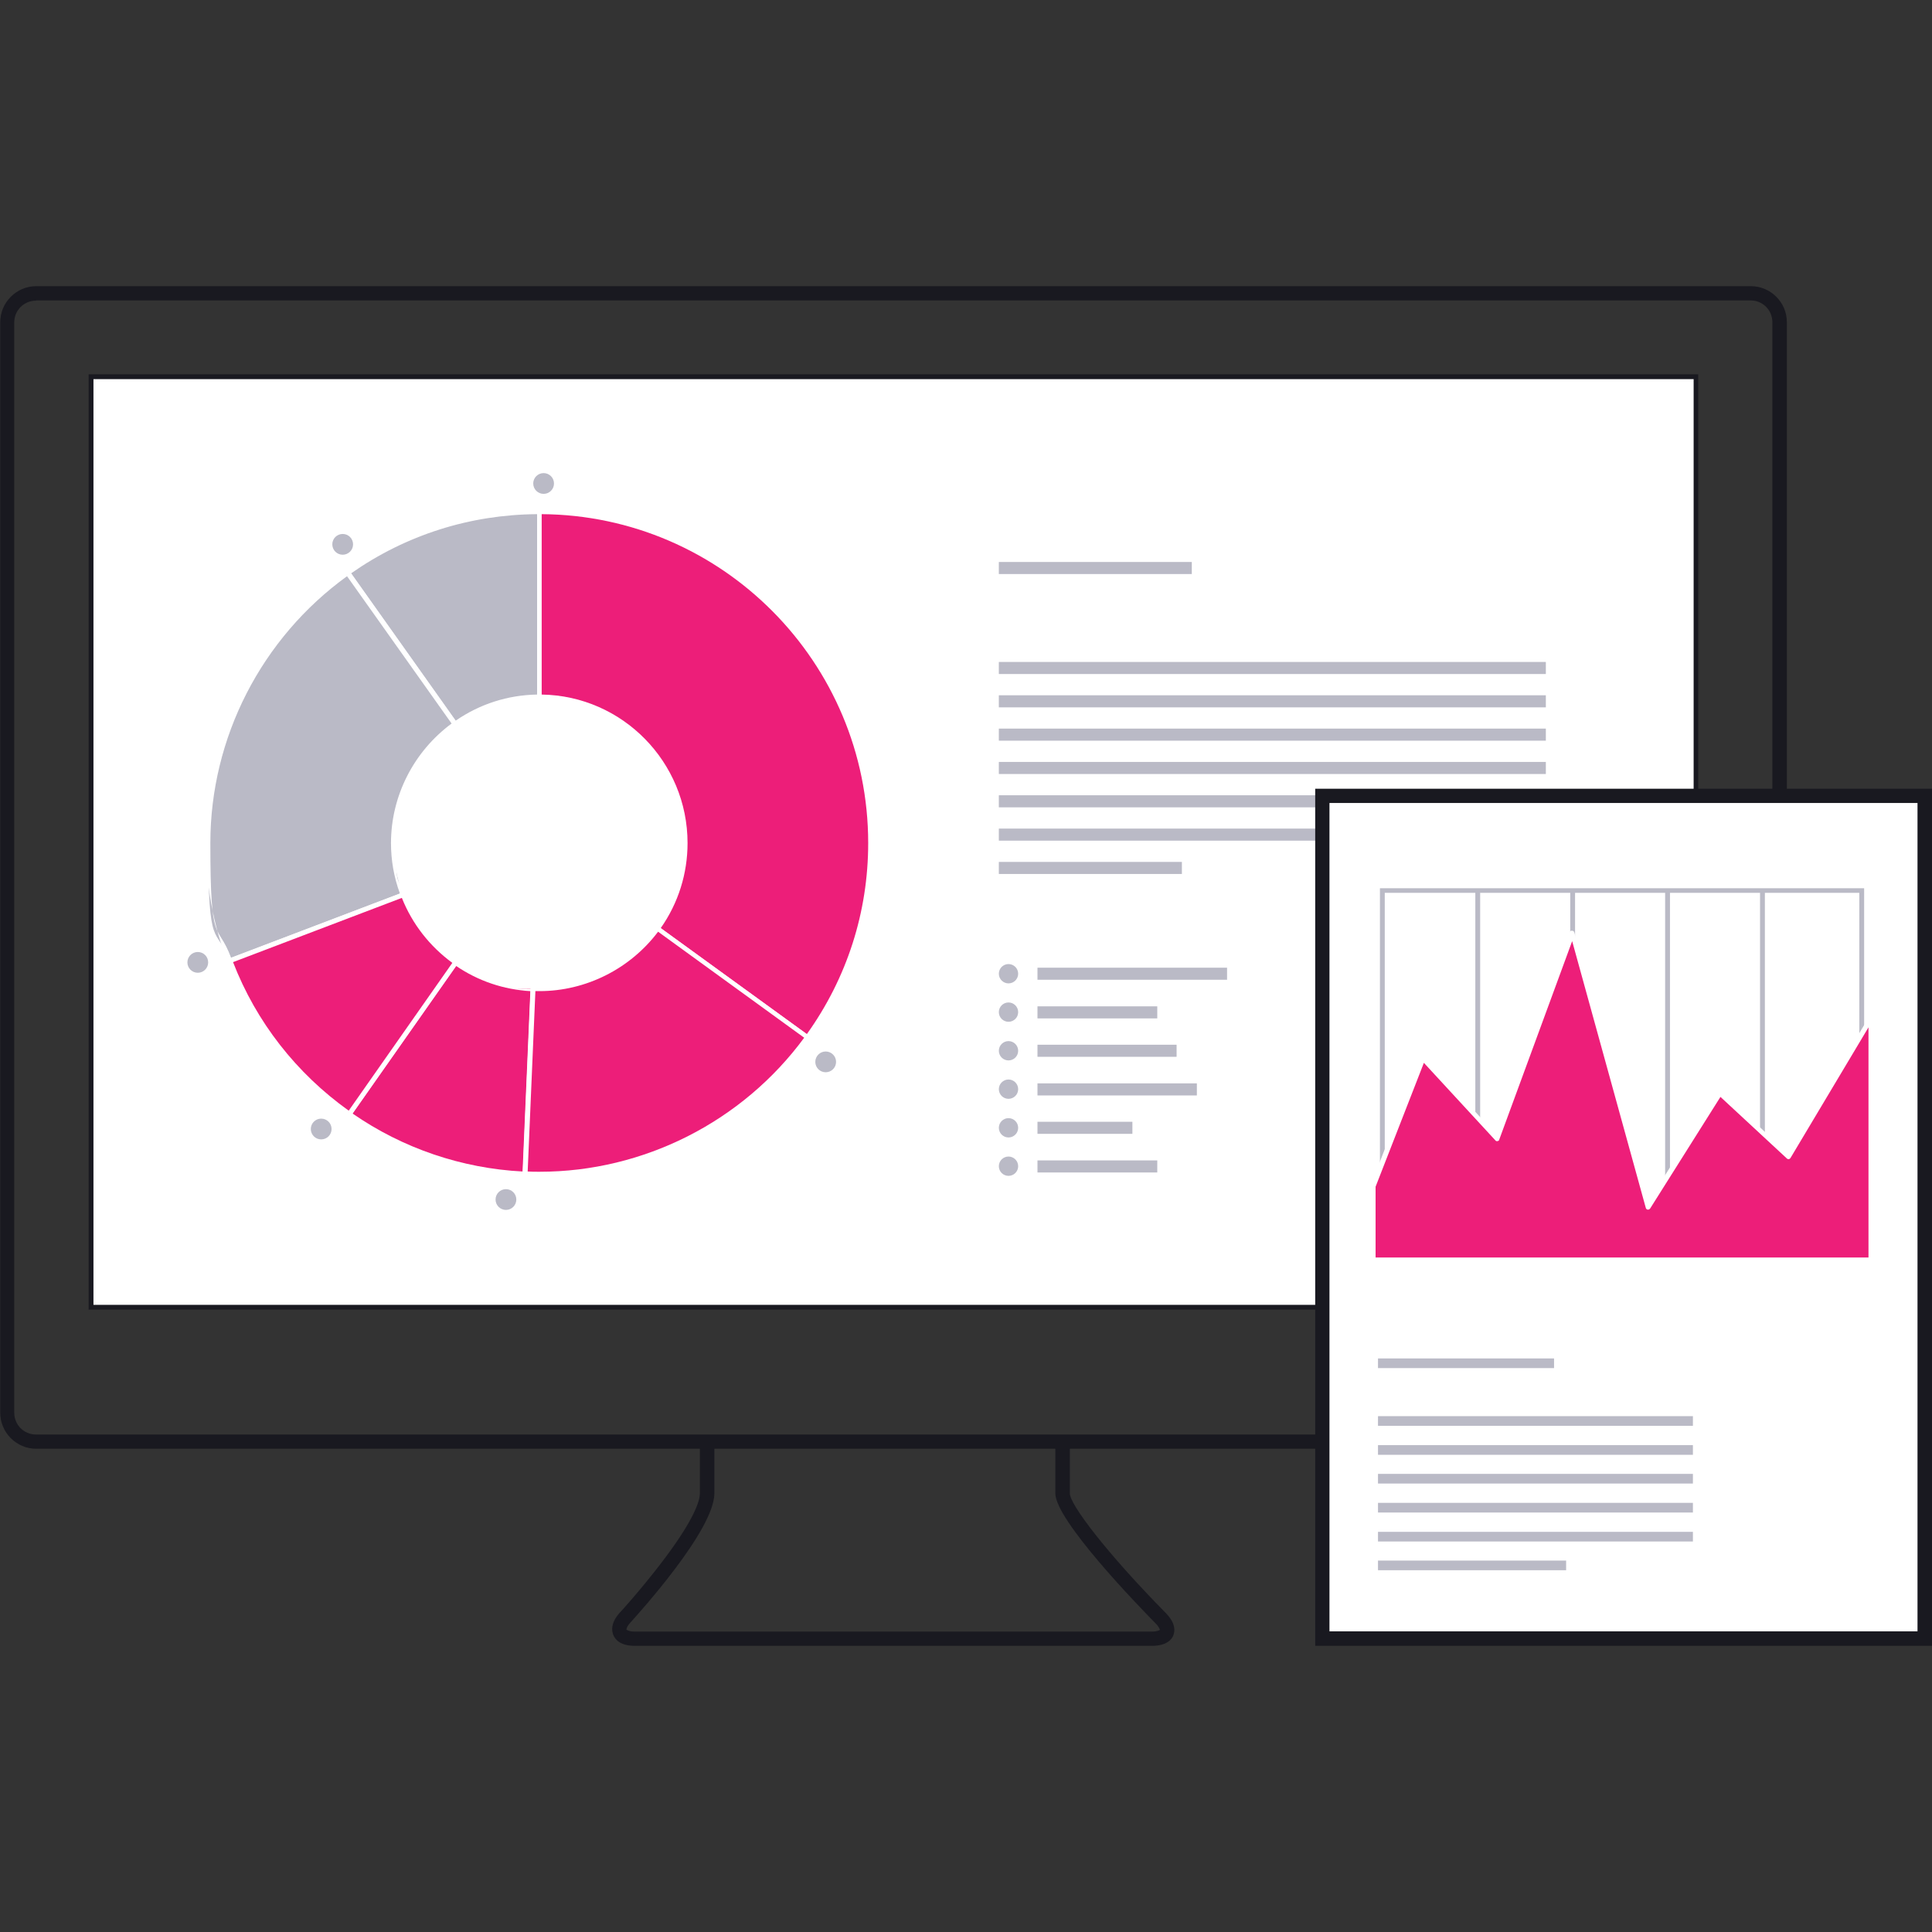 <svg xmlns="http://www.w3.org/2000/svg" id="icons_flächen" version="1.1" viewBox="0 0 800 800"><rect x="0" y="0" width="800" height="800" fill="#333333" stroke="none"/><defs><style>.st0{fill:#191920}.st1{fill:#ed1e79}.st2{fill:#fff}.st3{fill:#babac6}</style></defs><path d="M37.8 156.2h664.4v385.1H37.8z" class="st2"/><path d="M725 599.9H15C6.8 599.9.1 593.2.1 585V133.4c0-8.2 6.7-14.9 14.9-14.9h710c8.2 0 14.9 6.7 14.9 14.9v451.5c0 8.3-6.7 15-14.9 15ZM14.9 124.5c-5 0-9 4-9 9V585c0 5 4 9 9 9h710c5 0 9-4 9-9V133.4c0-5-4-9-9-9h-710Z" class="st0"/><path d="M703.2 542.3H36.7V155h666.5v387.3Zm-664.5-2h662.6V157H38.7v383.3ZM477.1 681.5H262.8c-6 0-8.1-2.7-8.8-4.4-.7-1.6-1.3-5 2.7-9.4.1 0 8.5-9.3 16.8-20.1 14.2-18.5 16.3-26.3 16.3-29.2V598h6v20.4c0 15.1-31.2 49.5-34.7 53.4-1.7 1.8-1.7 2.9-1.7 3 .1 0 .9.8 3.3.8H477c2.3 0 3.1-.6 3.3-.7 0 0-.2-1.1-1.8-2.7-6.9-7-41.5-42.7-41.5-53.8V597h6v21.4c0 4.5 14.9 24.3 39.8 49.6 4.2 4.3 3.7 7.6 3 9.3-.6 1.5-2.7 4.2-8.7 4.2Z" class="st0"/><path d="M223.3 288.6v-76.7c-29.6 0-57 9.4-79.4 25.3l44.4 62.6c10-7 22-11.2 35-11.2Z" class="st3"/><path d="M188.1 301.2 142.6 237l.8-.6c23.5-16.7 51.1-25.5 79.9-25.5h1v78.7h-1c-12.4 0-24.3 3.8-34.4 11l-.8.6Zm-42.7-63.8 43.3 61c10-6.9 21.6-10.6 33.7-10.8v-74.7c-27.8.2-54.3 8.6-77 24.5Z" class="st2"/><path d="M283.8 349.1c0 13.3-4.3 25.5-11.6 35.5l62.1 45c16.4-22.6 26.1-50.4 26.1-80.5 0-75.8-61.4-137.2-137.1-137.2v76.7c33.4 0 60.5 27.1 60.5 60.5Z" class="st1"/><path d="m334.6 431-63.7-46.2.6-.8c7.4-10.2 11.4-22.3 11.4-34.9 0-32.8-26.7-59.5-59.5-59.5h-1v-78.7h1c76.2 0 138.1 62 138.1 138.2s-9.1 57.4-26.3 81.1l-.6.8Zm-61-46.7 60.5 43.9c16.6-23.2 25.4-50.5 25.4-79.1 0-74.8-60.5-135.7-135.2-136.2v74.7c33.4.5 60.4 27.9 60.4 61.5 0 12.6-3.8 24.8-11.1 35.2Z" class="st2"/><path d="M162.9 349.1c0-20.4 10.1-38.3 25.5-49.3L144 237.2c-35 24.9-57.8 65.7-57.8 111.9s3.2 33.6 9 48.8l71.7-27.3c-2.6-6.7-4-14-4-21.5Z" class="st3"/><path d="m94.6 399.2-.4-.9c-6-15.7-9-32.3-9-49.2 0-44.6 21.8-86.8 58.2-112.7l.8-.6 45.5 64.2-.8.6c-15.7 11.2-25.1 29.3-25.1 48.5s1.3 14.3 3.9 21.1l.4.9-73.5 28.1Zm49.1-160.6c-35.4 25.6-56.6 66.8-56.6 110.5s2.9 32.3 8.6 47.5l69.9-26.6c-2.5-6.8-3.7-13.8-3.7-20.9 0-19.5 9.4-37.9 25.1-49.5l-43.3-61Z" class="st2"/><path d="m188.6 398.5-44.1 62.8c20.8 14.6 45.8 23.6 72.8 24.8l3.3-76.7c-11.8-.5-22.8-4.4-32-10.9Z" class="st1"/><path d="M218.4 487.1h-1c-26.4-1.1-51.8-9.7-73.4-24.9l-.8-.6 45.2-64.4.8.6c9.3 6.5 20.2 10.2 31.6 10.7h1l-3.4 78.6Zm-72.4-26c20.8 14.4 45.2 22.7 70.5 24l3.2-74.7c-11.1-.6-21.7-4.2-30.8-10.4L146 461.1Z" class="st2"/><path d="M272.2 384.5c-11 15.1-28.8 25-48.9 25s-1.7-.1-2.6-.1l-3.3 76.7c2 .1 3.9.1 5.9.1 45.7 0 86.1-22.3 111-56.7l-62.1-45Z" class="st1"/><path d="M223.3 487.2c-2.2 0-4.3-.1-6-.1h-1l3.4-78.7h1c.3 0 .6 0 .9.1.6 0 1.1.1 1.7.1 18.9 0 36.9-9.2 48.1-24.6l.6-.8 63.7 46.2-.6.8c-25.9 35.7-67.7 57-111.8 57Zm-4.8-2.1c1.4.1 3.2.1 4.9.1 43.1 0 84-20.7 109.6-55.5l-60.5-43.9c-11.6 15.4-29.9 24.6-49.1 24.6s-1.1 0-1.7-.1l-3.2 74.8Z" class="st2"/><path d="m166.9 370.6-71.7 27.3c9.8 25.8 27.2 47.8 49.4 63.5l44.1-62.8c-9.9-7-17.5-16.7-21.8-28Z" class="st1"/><path d="m144.8 462.7-.8-.6c-22.7-16-39.9-38.1-49.8-63.9l-.4-.9 73.6-28 .4.9c4.2 11.1 11.6 20.7 21.4 27.5l.8.6-45.2 64.4Zm-48.3-64.3c9.6 24.8 26.2 46 47.9 61.5l42.9-61.2c-9.4-6.9-16.6-16.1-20.9-26.9l-69.9 26.6Z" class="st2"/><path d="M413.6 232.7h79.9v5h-79.9zM413.6 274.1h226.5v5H413.6zM413.6 287.9h226.5v5H413.6zM413.6 301.7h226.5v5H413.6zM413.6 315.5h226.5v5H413.6zM413.6 329.3h226.5v5H413.6zM413.6 343.1h135.3v5H413.6zM413.6 356.9h75.8v5h-75.8z" class="st3"/><circle cx="225.1" cy="200.2" r="4.3" class="st3"/><path d="M429.6 400.7h78.5v5h-78.5zM429.6 416.7h49.6v5h-49.6z" class="st3"/><circle cx="417.6" cy="403.2" r="4" class="st3"/><circle cx="417.6" cy="419.1" r="4" class="st3"/><path d="M429.6 432.6h57.6v5h-57.6zM429.6 448.6h66v5h-66z" class="st3"/><circle cx="417.6" cy="435.1" r="4" class="st3"/><circle cx="417.6" cy="451" r="4" class="st3"/><path d="M429.6 464.5h39.3v5h-39.3zM429.6 480.5h49.6v5h-49.6z" class="st3"/><circle cx="417.6" cy="467" r="4" class="st3"/><circle cx="417.6" cy="482.9" r="4" class="st3"/><circle cx="341.9" cy="439.7" r="4.3" class="st3"/><circle cx="209.5" cy="496.7" r="4.3" class="st3"/><circle cx="133" cy="467.5" r="4.3" class="st3"/><circle cx="81.9" cy="398.5" r="4.3" class="st3"/><circle cx="141.9" cy="225.4" r="4.3" class="st3"/><path d="M547.6 329.5h249.5v349H547.6z" class="st2"/><path d="M570.6 562.5h72.9v4h-72.9zM570.6 586.4H701v4H570.6zM570.6 598.4H701v4H570.6zM570.6 610.3H701v4H570.6zM570.6 622.3H701v4H570.6zM570.6 634.3H701v4H570.6zM570.6 646.2h77.9v4h-77.9zM610.9 368.7h2v149.2h-2zM650.2 368.7h2v149.2h-2zM689.5 368.7h2v149.2h-2zM728.8 368.7h2v149.2h-2z" class="st3"/><path d="M771.9 518.9H571.4V367.8h200.5v151.1Zm-198.5-2h196.5V369.7H573.4v147.2Z" class="st3"/><path d="M568.6 521.7v-30.5l20.6-53 30.6 33.3 31.3-85.1 31.4 113.5 29.6-47.2 28.4 26.3 34.2-57.2v99.9H568.6z" class="st1"/><path d="M774.7 522.7H568.6c-.5 0-1-.4-1-1v-30.9l20.6-53c0-.3.4-.6.7-.6.3-.1.7.1.9.3l29.5 32L650 386c0-.4.5-.7 1-.6.4 0 .8.3.9.7l30.8 111.3 28.5-45.3c.2-.3.4-.4.7-.5.3 0 .6.1.8.3l27.5 25.5 33.6-56.1c.2-.4.7-.6 1.1-.4.4.1.7.5.7 1v99.9c0 .5-.5.9-1 .9Zm-205.1-2h204.1v-95.3l-32.3 54.1c-.2.3-.4.4-.7.5-.3 0-.6-.1-.8-.3l-27.5-25.5-29.1 46.2c-.2.3-.6.5-1 .5-.4-.1-.7-.3-.8-.7L651 389.7l-30.2 82.2c0 .3-.4.6-.7.6-.3.1-.7 0-.9-.3l-29.6-32.1-20 51.3v29.3Z" class="st2"/><path d="M800 681.5H544.6V326.6H800v354.9Zm-249.5-6H794v-343H550.5v343Z" class="st0"/></svg>